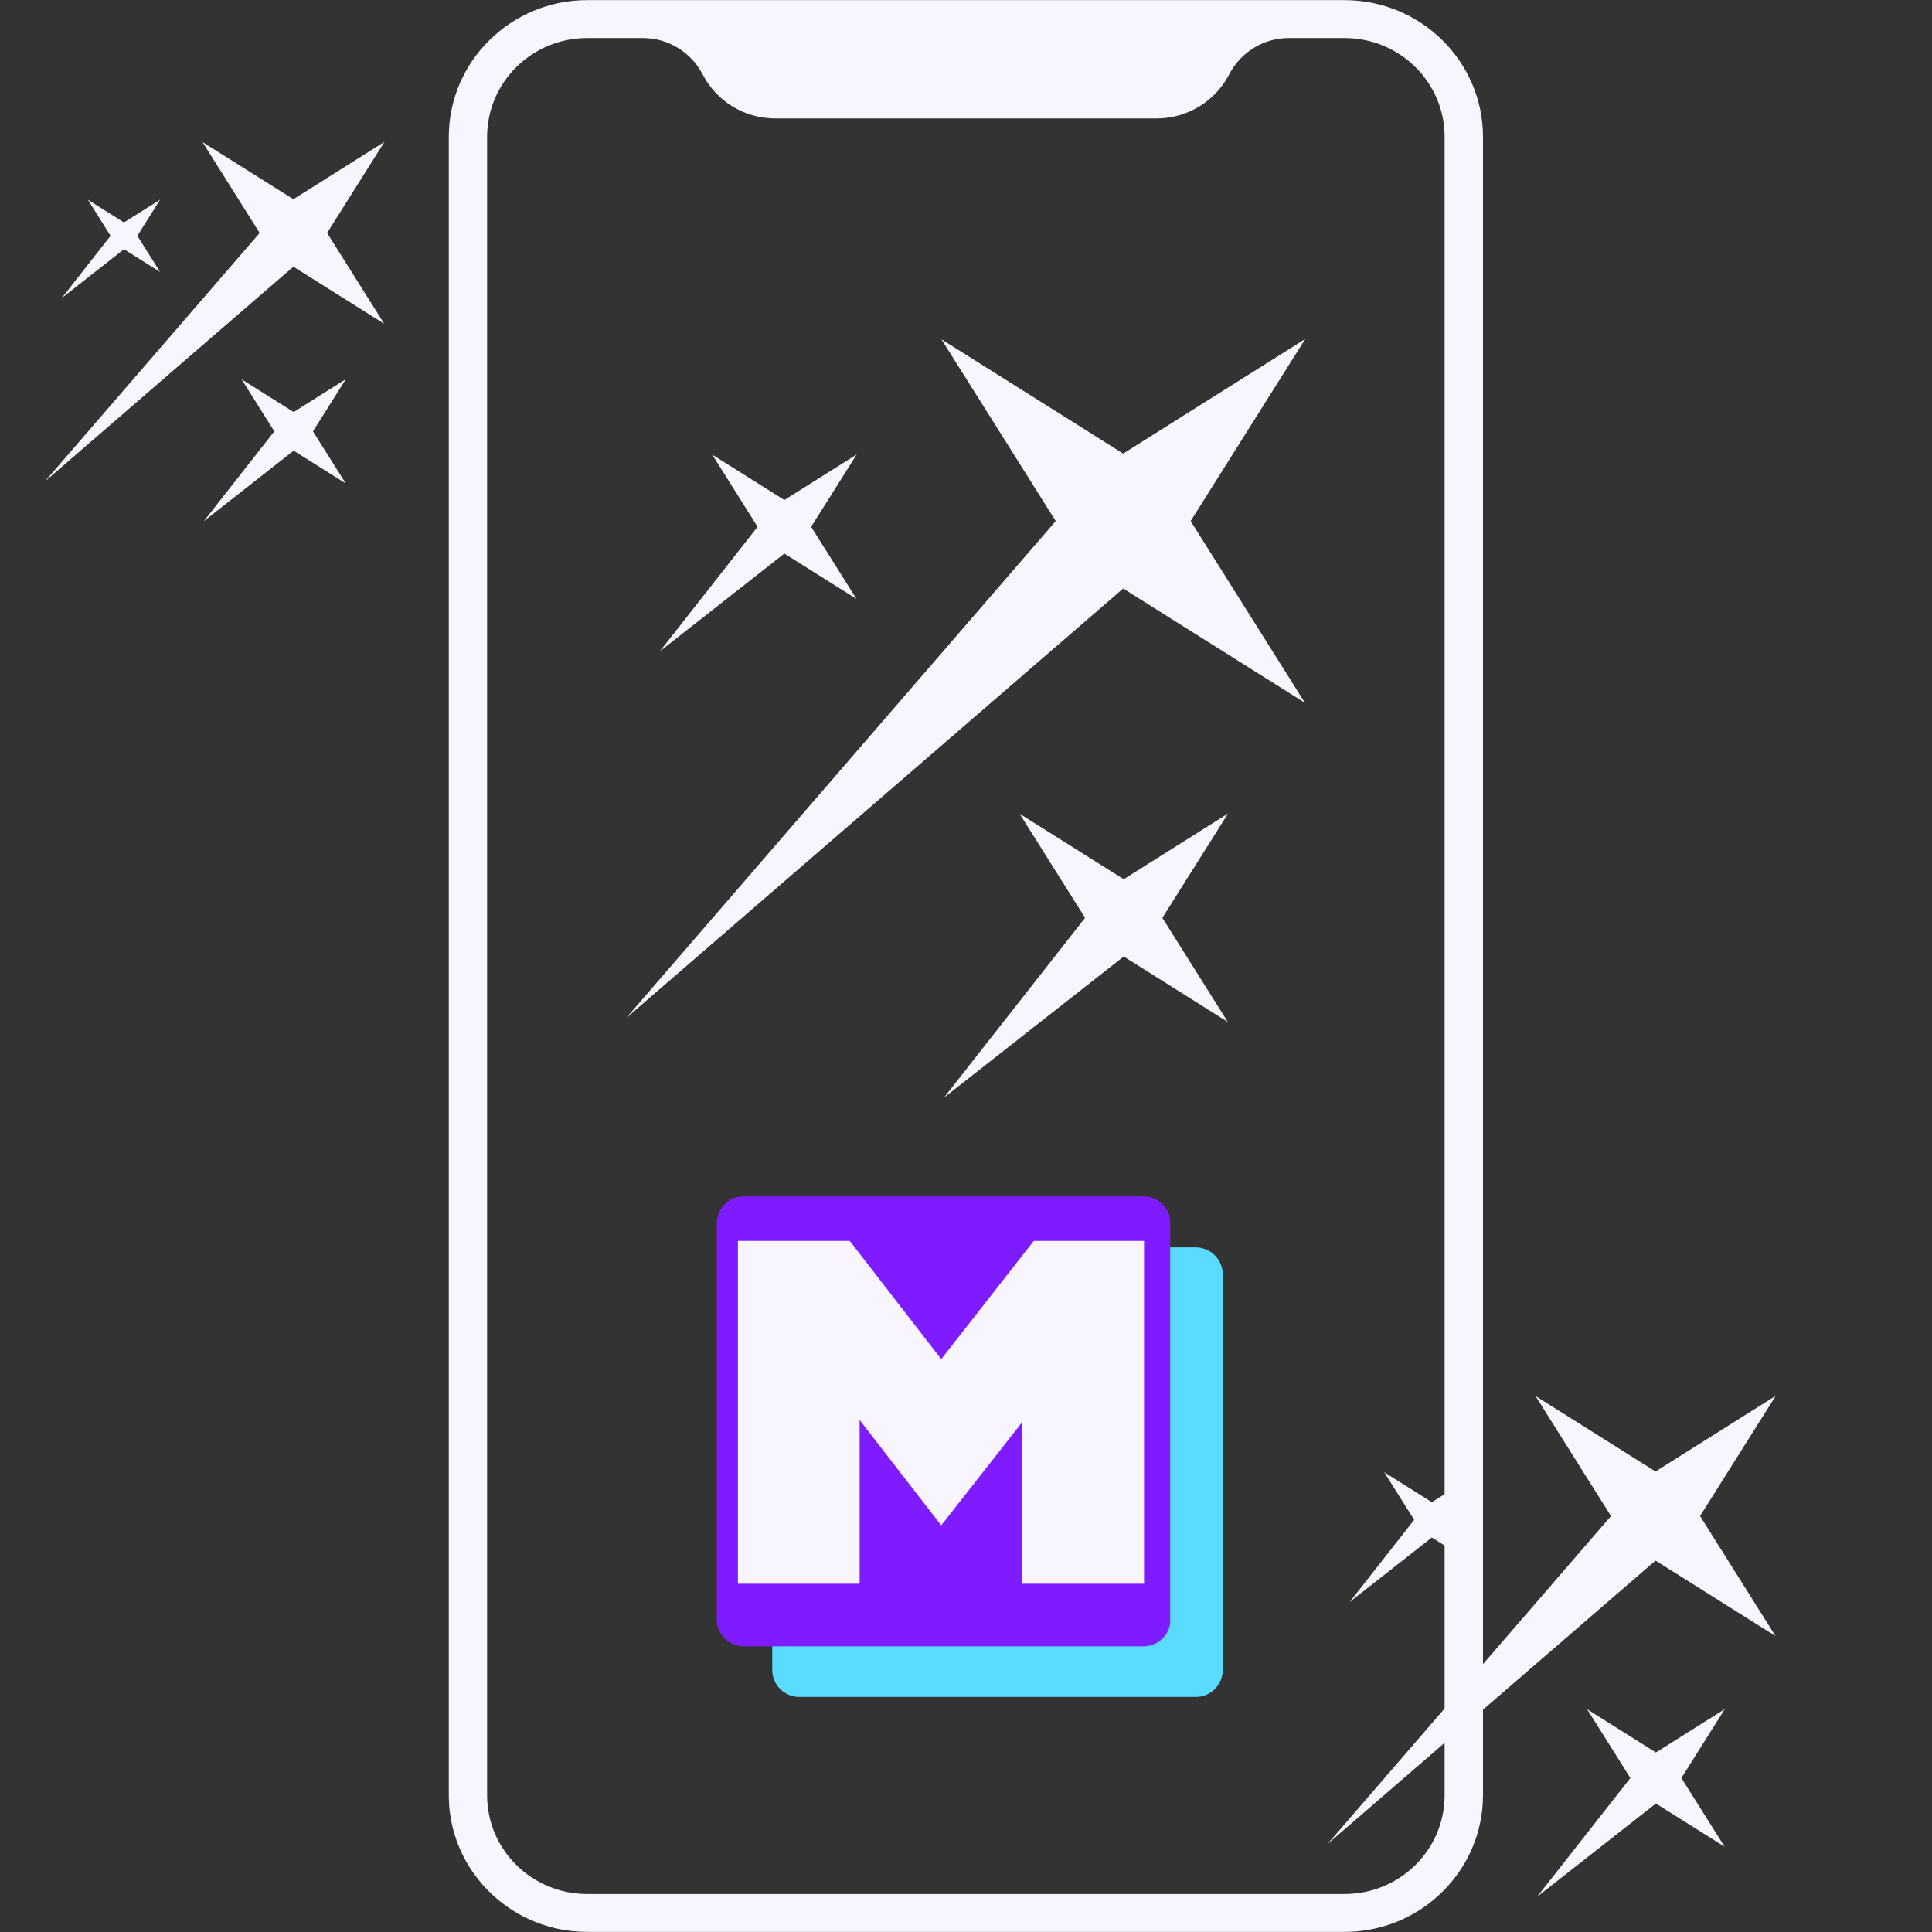 <svg xmlns="http://www.w3.org/2000/svg" xmlns:xlink="http://www.w3.org/1999/xlink" width="500" viewBox="0 0 375 375" height="500" preserveAspectRatio="xMidYMid meet"><rect x="0" y="0" width="375" height="375" fill="#333333" stroke="none"/><defs><g></g><clipPath id="9826f5766a"><path d="M 87.109 0 L 288 0 L 288 375 L 87.109 375 Z M 87.109 0 " clip-rule="nonzero"></path></clipPath><clipPath id="9d59754547"><path d="M 121.531 65 L 253.531 65 L 253.531 198 L 121.531 198 Z M 121.531 65 " clip-rule="nonzero"></path></clipPath><clipPath id="066d5fd927"><path d="M 149.891 242.121 L 237.484 242.121 L 237.484 329.375 L 149.891 329.375 Z M 149.891 242.121 " clip-rule="nonzero"></path></clipPath><clipPath id="729218f1c7"><path d="M 155.141 242.121 L 232.086 242.121 C 234.988 242.121 237.336 244.469 237.336 247.371 L 237.336 324.125 C 237.336 327.023 234.988 329.375 232.086 329.375 L 155.141 329.375 C 152.238 329.375 149.891 327.023 149.891 324.125 L 149.891 247.371 C 149.891 244.469 152.238 242.121 155.141 242.121 Z M 155.141 242.121 " clip-rule="nonzero"></path></clipPath><clipPath id="b36ea90aad"><path d="M 139.125 232.223 L 227.473 232.223 L 227.473 319.551 L 139.125 319.551 Z M 139.125 232.223 " clip-rule="nonzero"></path></clipPath><clipPath id="27ca9b0783"><path d="M 144.375 232.223 L 221.949 232.223 C 224.848 232.223 227.199 234.574 227.199 237.473 L 227.199 314.301 C 227.199 317.199 224.848 319.551 221.949 319.551 L 144.375 319.551 C 141.473 319.551 139.125 317.199 139.125 314.301 L 139.125 237.473 C 139.125 234.574 141.473 232.223 144.375 232.223 Z M 144.375 232.223 " clip-rule="nonzero"></path></clipPath><clipPath id="2403992e1e"><path d="M 8.707 27 L 74.707 27 L 74.707 94 L 8.707 94 Z M 8.707 27 " clip-rule="nonzero"></path></clipPath><clipPath id="aa3fc375e5"><path d="M 39 73 L 68 73 L 68 101.836 L 39 101.836 Z M 39 73 " clip-rule="nonzero"></path></clipPath><clipPath id="b8e39a676d"><path d="M 257.648 270 L 344.648 270 L 344.648 358 L 257.648 358 Z M 257.648 270 " clip-rule="nonzero"></path></clipPath><clipPath id="4fff042ab6"><path d="M 298 331 L 335 331 L 335 368.992 L 298 368.992 Z M 298 331 " clip-rule="nonzero"></path></clipPath></defs><g clip-path="url(#9826f5766a)"><path fill="#f9f5ff" d="M 260.969 0.023 L 113.988 0.023 C 99.168 0.023 87.109 11.93 87.109 26.562 L 87.109 348.453 C 87.109 354.723 89.312 360.484 93.012 365.031 C 93.809 366.02 94.695 366.945 95.633 367.82 C 100.434 372.266 106.895 374.977 113.988 374.977 L 260.969 374.977 C 273.953 374.977 284.809 365.855 287.305 353.758 C 287.66 352.047 287.848 350.273 287.848 348.453 L 287.848 26.562 C 287.848 11.93 275.789 0.023 260.969 0.023 Z M 280.398 348.453 C 280.398 359.055 271.711 367.629 260.969 367.629 L 113.988 367.629 C 103.246 367.629 94.547 359.055 94.547 348.453 L 94.547 26.562 C 94.547 15.957 103.246 7.383 113.988 7.383 L 124.793 7.383 C 129.723 7.383 134.156 10.145 136.398 14.465 C 139.02 19.531 144.34 22.988 150.496 22.988 L 224.461 22.988 C 228.832 22.988 232.785 21.242 235.648 18.418 C 236.812 17.262 237.801 15.934 238.559 14.465 C 240.801 10.145 245.234 7.383 250.152 7.383 L 260.969 7.383 C 271.711 7.383 280.398 15.957 280.398 26.562 Z M 280.398 348.453 " fill-opacity="1" fill-rule="nonzero"></path></g><g clip-path="url(#9d59754547)"><path fill="#f9f5ff" d="M 253.355 65.789 L 218.008 88.043 L 182.73 65.859 L 204.914 101.137 L 121.531 197.609 L 218.008 114.23 L 253.285 136.414 L 231.102 101.137 Z M 253.355 65.789 " fill-opacity="1" fill-rule="nonzero"></path></g><path fill="#f9f5ff" d="M 218.113 170.656 L 197.902 157.945 L 210.613 178.156 L 183.223 213.047 L 218.113 185.656 L 238.32 198.367 L 225.613 178.156 L 238.363 157.91 Z M 218.113 170.656 " fill-opacity="1" fill-rule="nonzero"></path><path fill="#f9f5ff" d="M 152.242 107.445 L 166.25 116.254 L 157.441 102.25 L 166.277 88.219 L 152.242 97.055 L 138.242 88.246 L 147.047 102.25 L 128.066 126.43 Z M 152.242 107.445 " fill-opacity="1" fill-rule="nonzero"></path><g clip-path="url(#066d5fd927)"><g clip-path="url(#729218f1c7)"><path fill="#5adbff" d="M 149.891 242.121 L 237.484 242.121 L 237.484 329.375 L 149.891 329.375 Z M 149.891 242.121 " fill-opacity="1" fill-rule="nonzero"></path></g></g><g clip-path="url(#b36ea90aad)"><g clip-path="url(#27ca9b0783)"><path fill="#7f1bff" d="M 139.125 232.223 L 227.133 232.223 L 227.133 319.551 L 139.125 319.551 Z M 139.125 232.223 " fill-opacity="1" fill-rule="nonzero"></path></g></g><g fill="#f9f5ff" fill-opacity="1"><g transform="translate(137.662, 307.396)"><g><path d="M 5.57 -66.539 L 5.57 0 L 29.188 0 L 29.188 -31.781 L 45.031 -11.328 L 60.777 -31.398 L 60.777 0 L 84.398 0 L 84.398 -66.539 L 62.988 -66.539 L 45.031 -43.59 L 27.27 -66.539 Z M 5.57 -66.539 "></path></g></g></g><g clip-path="url(#2403992e1e)"><path fill="#f9f5ff" d="M 74.617 27.543 L 56.945 38.668 L 39.305 27.578 L 50.398 45.215 L 8.707 93.453 L 56.945 51.762 L 74.582 62.855 L 63.488 45.215 Z M 74.617 27.543 " fill-opacity="1" fill-rule="nonzero"></path></g><g clip-path="url(#aa3fc375e5)"><path fill="#f9f5ff" d="M 56.996 79.977 L 46.891 73.621 L 53.246 83.727 L 39.551 101.172 L 56.996 87.477 L 67.102 93.832 L 60.746 83.727 L 67.121 73.602 Z M 56.996 79.977 " fill-opacity="1" fill-rule="nonzero"></path></g><path fill="#f9f5ff" d="M 24.059 48.371 L 31.062 52.773 L 26.66 45.773 L 31.078 38.758 L 24.059 43.176 L 17.059 38.77 L 21.461 45.773 L 11.973 57.863 Z M 24.059 48.371 " fill-opacity="1" fill-rule="nonzero"></path><g clip-path="url(#b8e39a676d)"><path fill="#f9f5ff" d="M 344.668 270.93 L 321.336 285.617 L 298.047 270.973 L 312.691 294.262 L 257.648 357.949 L 321.336 302.906 L 344.625 317.551 L 329.98 294.262 Z M 344.668 270.93 " fill-opacity="1" fill-rule="nonzero"></path></g><g clip-path="url(#4fff042ab6)"><path fill="#f9f5ff" d="M 321.406 340.156 L 308.062 331.766 L 316.453 345.109 L 298.371 368.141 L 321.406 350.059 L 334.746 358.449 L 326.355 345.109 L 334.773 331.742 Z M 321.406 340.156 " fill-opacity="1" fill-rule="nonzero"></path></g><path fill="#f9f5ff" d="M 277.922 298.43 L 287.168 304.242 L 281.355 295 L 287.184 285.734 L 277.922 291.57 L 268.676 285.754 L 274.492 295 L 261.961 310.961 Z M 277.922 298.43 " fill-opacity="1" fill-rule="nonzero"></path></svg>